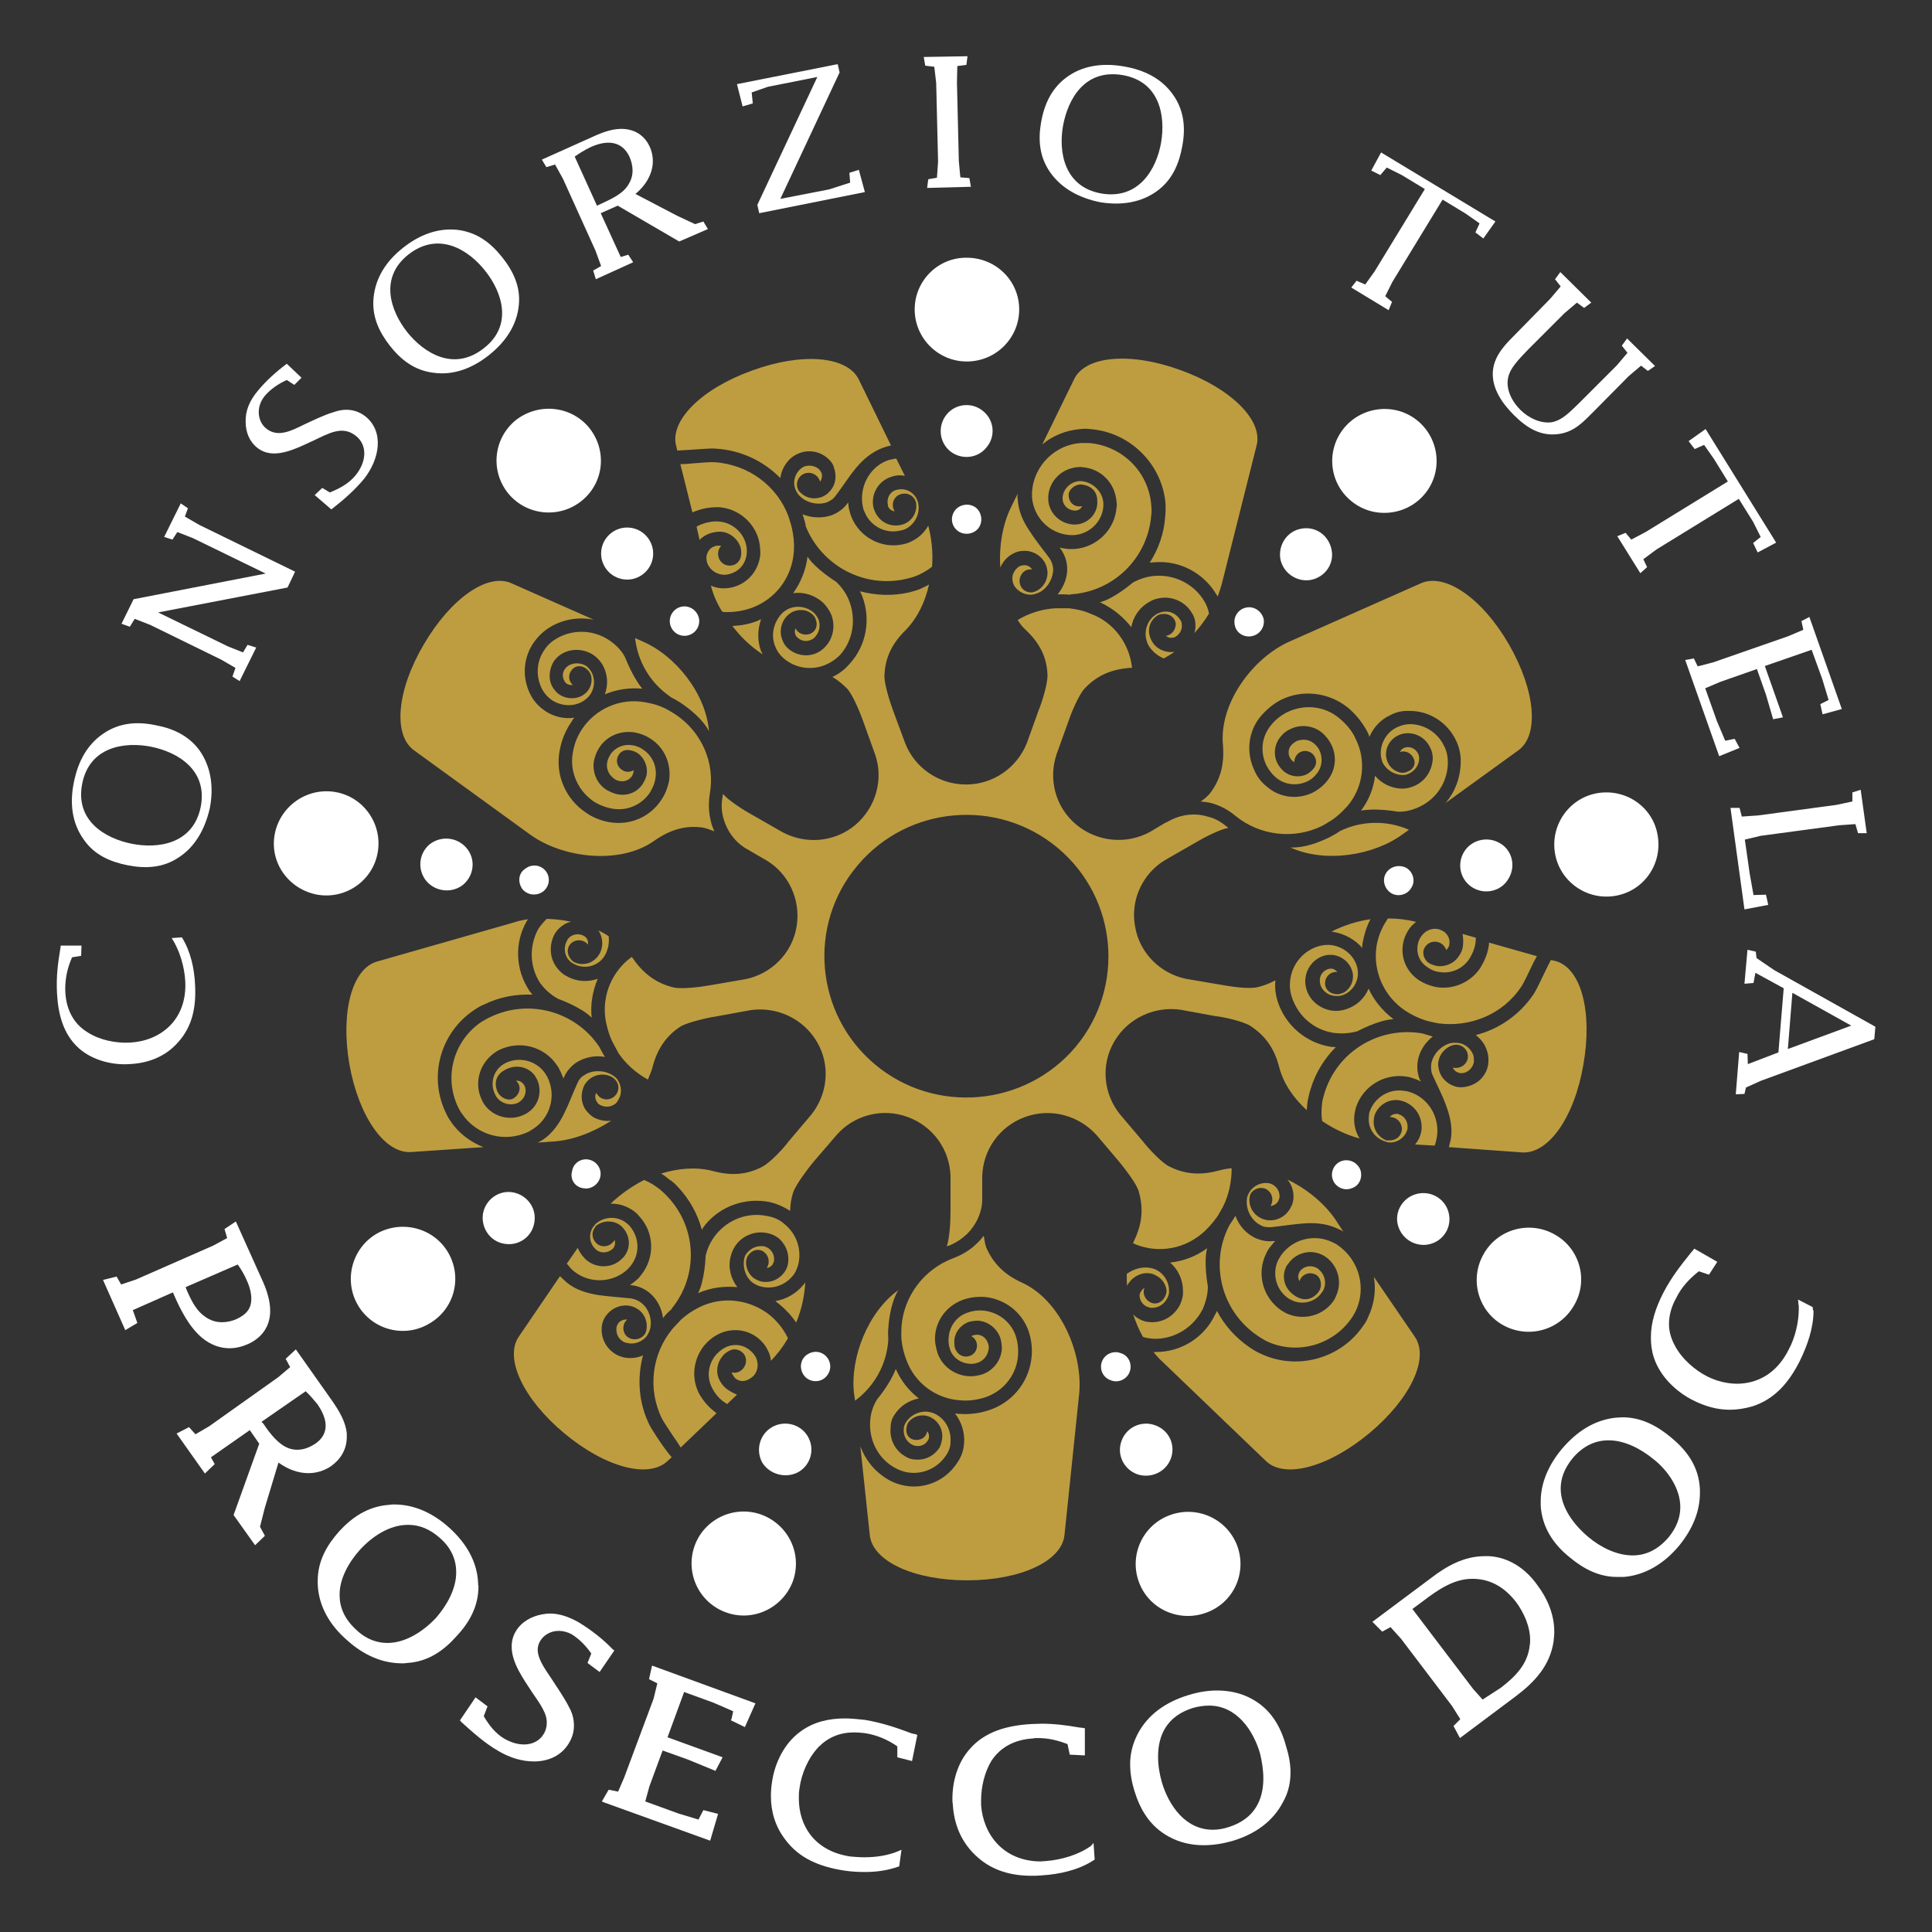 <?xml version="1.0" encoding="utf-8"?>
<!-- Generator: Adobe Illustrator 27.9.0, SVG Export Plug-In . SVG Version: 6.00 Build 0)  -->
<svg version="1.1" id="Livello_1" xmlns="http://www.w3.org/2000/svg" xmlns:xlink="http://www.w3.org/1999/xlink" x="0px" y="0px"
	 viewBox="0 0 512 512" style="enable-background:new 0 0 512 512;" xml:space="preserve">
<rect x="0" y="0" width="512" height="512" fill="#333333" stroke="none"/>
<style type="text/css">
	.st0{fill:#FFFFFF;}
	.st1{fill:#BE9D41;}
</style>
<g>
	<path class="st0" d="M16.1,250.6h5.5l-0.1,2.7l-2.4,0.4c-1.3,2.9-1.9,5.9-1.8,9c0.2,4.7,2.1,8.5,5.8,10.8c3.2,2.1,7.5,3,11.3,2.8
		c8-0.4,15.2-5.9,14.7-16.2c-0.2-3.9-1.5-8.3-3.6-11.5l2.7-0.2c2.3,3.7,3.3,8.2,3.5,12.6c0.3,5.9-0.7,11-4.5,15.2
		c-3.5,4-8.2,5.6-13,5.8c-4.4,0.3-9.7-1-13.3-4.2c-4.1-3.7-5.5-8.9-5.8-14.7c-0.2-4.3,0.2-7.6,0.9-11.8L16.1,250.6z"/>
	<path class="st0" d="M40.1,197.9c-7-1.4-16.3-0.1-18.3,9.7c-2,9.9,6.1,14.6,13.1,16s16.3,0.1,18.3-9.8
		C55.1,204,47,199.3,40.1,197.9 M47.4,227.2c-4.3,2.9-9,3-13.6,2.1c-4.5-0.9-8.8-2.7-11.6-6.8c-3.1-4.3-3.8-9.6-2.6-15.3
		c1.1-5.4,3.5-9.9,7.8-12.8c4.4-3,9.2-3.2,13.9-2.2c4.4,0.8,8.7,2.7,11.6,6.7c3,4.3,3.8,9.6,2.7,15.3
		C54.3,219.8,51.7,224.4,47.4,227.2"/>
	<polygon class="st0" points="39.8,165.6 35.7,164 34.4,166.1 32.2,165.3 35.4,158.8 70.4,152 51.1,142.6 47,141 45.7,143 
		43.5,142.3 47.9,133.4 49.8,134.7 49,136.9 52.8,139.1 78.2,151.5 76.2,155.7 41.9,162.3 60.4,171.3 64.4,172.9 65.6,170.9 
		67.9,171.6 63.5,180.5 61.6,179.3 62.4,177 58.6,174.8 	"/>
	<path class="st0" d="M83.4,131.2l2-1.9l2,1.2c2.5-1,5-2.3,6.8-4.5c2.9-3.5,3.3-8,0.1-10.5c-3.5-2.8-7.1-0.7-11.1,1.2
		c-5,2.3-10.8,5.4-15.1,1.9c-2-1.6-3-4.1-3-6.8c-0.1-3,1.1-5.7,3.2-8.2c2.2-2.7,4.9-5.1,7.7-7.2l3.9,3.7L78,102l-2-1.3
		c-2.2,1-4.3,2.4-5.9,4.3c-2.3,2.9-1.9,6.7,0.5,8.6c3,2.4,6.6,0.6,10-1.1c2.4-1.1,5.4-2.6,7.9-3.3c3.1-1.1,6-0.7,8.4,1.2
		c4.9,4,3.8,11.2-0.5,16.6c-2.5,3-5.5,5.6-8.6,8L83.4,131.2z"/>
	<path class="st0" d="M128.6,71.8c-4.4-5.6-12.3-10.6-20.3-4.4c-7.9,6.2-4.8,15-0.4,20.6c4.4,5.5,12.3,10.6,20.3,4.3
		C136.1,86.2,133,77.3,128.6,71.8 M115,98.8c-5.2-0.6-8.8-3.5-11.7-7.2c-2.8-3.6-4.8-7.7-4.3-12.7c0.5-5.3,3.4-9.8,7.9-13.3
		c4.3-3.4,9.1-5.2,14.2-4.7c5.3,0.6,9,3.5,12,7.3c2.8,3.5,4.9,7.7,4.4,12.6c-0.5,5.3-3.4,9.7-7.9,13.3
		C125.2,97.6,120.2,99.5,115,98.8"/>
	<path class="st0" d="M159.3,54c2.8-1.3,5.9-2.7,7.3-5.2c1.5-2.4,1.2-5,0.2-7.3c-1.9-4-5.7-4.6-10.3-2.5c-1.5,0.7-2.9,1.6-4.2,2.5
		l5.9,13L159.3,54z M164.5,68.1l2-0.6l1.3,2l-9.9,4.5l-0.7-2.3l2.1-1.2l-1.5-4.1l-8.6-19l-2.1-3.8l-2.3,0.7l-1.2-2l13.6-6.1
		c2.6-1.2,5.6-2.3,8.4-2c3.2,0.3,5.4,2.1,6.6,4.7c1.9,4.3,0.4,9-3.8,12.5l11.1,5.8l4.7,2.2l2.2-0.7l1.2,2L180,64l-16.3-9.5l-4.5,2
		L164.5,68.1z"/>
	<polygon class="st0" points="200.7,54.3 216.6,20.4 203.5,23 199.2,24.5 199.5,27.4 196.8,28.2 195.3,22.3 222,17 222.5,19.2 
		206.8,52.7 219.7,50.2 225.3,48.4 225.1,45.8 227.6,45 229.2,50.9 201.2,56.5 	"/>
	<polygon class="st0" points="244.8,15.1 245.2,17.4 247.6,17.7 248.1,22 248.6,42.8 248.3,47.1 246,47.5 245.7,49.8 257.3,49.5 
		256.9,47.2 254.5,47 254.1,42.7 253.6,21.8 253.7,17.5 256.1,17.2 256.4,14.9 	"/>
	<path class="st0" d="M307.7,37.8c1.2-7-0.3-16.2-10.2-17.9c-10.1-1.7-14.5,6.4-15.8,13.5c-1.2,6.9,0.3,16.2,10.3,17.9
		C301.9,52.9,306.5,44.7,307.7,37.8 M278.4,45.8c-3-4.2-3.3-8.8-2.5-13.4c0.8-4.5,2.6-8.8,6.6-11.8c4.2-3.2,9.6-4,15.3-3
		c5.4,0.9,10,3.2,13,7.4c3.1,4.3,3.4,9.1,2.5,13.8c-0.8,4.4-2.5,8.7-6.5,11.7c-4.3,3.2-9.6,4-15.2,3.1
		C286.1,52.5,281.4,50,278.4,45.8"/>
	<polygon class="st0" points="377.6,50.1 371.5,46.4 367.5,44.4 365.8,46.4 363.4,45.2 366,40.4 396.3,58.7 393.1,63.2 391,61.6 
		392.1,59.2 388.4,56.6 382.3,52.9 369,74.7 367.1,78.5 368.9,80 368,82.2 358.1,76.2 359.5,74.4 361.8,75.4 364.3,71.9 	"/>
	<path class="st0" d="M410.8,79.2l2.8-3.3l-1.5-1.9l1.4-1.9l8.2,8.1l-1.9,1.4l-1.9-1.4l-3.3,2.8l-9.5,9.5c-1.6,1.7-4.3,4.3-5.1,6.5
		c-1.3,3.2,0.2,6.9,2.9,9.6c2.2,2.2,5.4,3.7,8.3,3.3c2.9-0.5,5.2-3.1,7.2-5l10.1-10.1l2.8-3.3l-1.5-1.9l1.4-1.9l7.4,7.3l-1.9,1.3
		l-1.8-1.4l-3.3,2.8l-9.2,9.3c-2.7,2.7-5.1,5.4-9.2,6c-4.7,0.7-8.4-1.4-12-5c-3.1-3.1-5.7-6.9-5.6-11.1c0.1-4,2.7-7,5.2-9.5
		L410.8,79.2z"/>
	<polygon class="st0" points="457.9,127.6 454.2,121.6 451.6,117.9 449.1,119 447.5,116.9 452,113.7 470.7,143.8 465.8,146.4 
		464.6,143.9 466.6,142.3 464.6,138.3 460.8,132.2 439,145.6 435.5,148.2 436.5,150.3 434.7,151.9 428.6,142.1 430.8,141.2 
		432.3,143 436.1,141 	"/>
	<polygon class="st0" points="446.6,174.9 448.9,174.5 449.9,176.6 454.1,175.5 473.9,168.6 477.9,166.9 477.4,164.6 479.5,163.5 
		488.1,187.9 483,189.3 482.4,186.6 484.6,185.5 482.9,179.9 480.1,172.2 467.7,176.5 472.5,190.1 469.9,190.6 468,184.1 
		465.6,177.3 455.9,180.7 451.9,182.4 455,191.1 457.2,196.3 459.7,195.8 461,198.2 455.6,200.4 	"/>
	<polygon class="st0" points="486.7,213.3 490.9,212.4 490.9,210 493.1,209.3 494.7,220.8 492.4,220.8 491.7,218.4 487.4,218.7 
		466.6,221.5 462.4,222.5 463.7,231.6 464.7,237.2 468,237.1 468.6,239.8 462.3,241 458.6,214.1 461,214.1 461.6,216.4 465.9,216.1 
			"/>
	<path class="st0" d="M473.8,278l16.8-6.2l-15.6-8.7L473.8,278z M465.2,257.8l-0.5,2.7l-2.4,0.2l0.8-9l2.2,0.5l0.2,1.7l4.7,3.2
		l26.8,15l-0.3,3.3l-30,11l-4,1.8l-0.4,1.7L460,290l0.9-11.2l2.2,0.5l0.1,2.7l8.1-3.1l1.4-17L465.2,257.8z"/>
	<path class="st0" d="M49.2,341.1l13.8-6c0.9,1.3,1.7,2.6,2.3,4c0.9,1.9,1.3,3.6,1.3,5.1c0,2.4-1.1,4.1-4,5.4
		c-1.1,0.5-2.5,0.8-3.7,0.8c-1.4,0-2.7-0.3-4-1.1c-2.8-1.7-4.1-4.4-5.5-7.6L49.2,341.1z M53.5,354.5c2.3,1.9,4.8,2.8,7.3,2.8
		c1.7,0,3.3-0.4,4.9-1.1c4-1.8,5.9-5,5.9-8.8c0-2.4-0.7-5-1.9-7.7l-7.2-16l-3,2l0.7,2.4l-3.7,2l-20.5,9l-3.9,1.3l-1.2-2.1l-3.6,0.9
		l5.9,13.3l3.2-1.9l-1.2-3.4l10.6-4.7l0.2,0.4C47.8,347.1,50.1,351.6,53.5,354.5"/>
	<path class="st0" d="M69.3,376.8l11.7-8.1c1.1,1,2.1,2.2,3.1,3.4c1.4,2,2.2,4,2.2,5.7c0,1.8-0.8,3.4-2.6,4.7
		c-1.5,1-3.1,1.7-4.9,1.7c-0.7,0-1.5-0.1-2.3-0.4c-2.7-1-4.9-3.8-6.7-6.5L69.3,376.8z M91.9,380.8c0-0.3,0-0.6,0-0.9
		c-0.3-3.2-2.1-6.1-3.9-8.7l-9.6-13.6l-2.7,2.5l1.2,2.2l-3.2,2.7l-18.3,13l-3.6,2.1l-1.7-1.9l-3.3,1.7l7.5,10.6l2.6-2.5l-1-1.8
		l10.3-7.2l2.5,3.6l-6.8,18.9l5.7,8l2.6-2.5l-1.3-2.4l1.3-5.1l3.6-11.9c2.5,1.8,5.2,2.8,7.9,2.8c2.1,0,4.2-0.6,6.1-1.9
		C90.4,386.6,91.9,384,91.9,380.8"/>
	<path class="st0" d="M102.7,435.4c-2.7,0-5.6-0.9-8.3-3.5c-3.2-2.9-4.4-6.1-4.4-9.1c-0.1-4.4,2.5-8.9,5.4-12.1
		c3.2-3.5,7.8-6.6,12.7-6.6h0.1c2.8,0,5.6,1,8.4,3.5c3.2,2.8,4.3,6,4.3,9.1c0,4.4-2.5,8.8-5.4,12.1
		C112.2,432.3,107.5,435.4,102.7,435.4 M126.7,419.4c-0.3-5.7-3.2-10.5-7.6-14.5c-4.3-3.9-9.3-6.2-14.6-6.2c-0.5,0-0.9,0-1.4,0.1
		c-5.6,0.4-9.8,3.3-13.2,7c-3.2,3.6-5.7,7.8-5.7,13.1c0,0.3,0,0.6,0,0.9c0.2,5.7,3.1,10.8,7.7,14.8c4.3,3.9,9.2,6.2,14.7,6.2
		c0.5,0,0.8,0,1.3-0.1c5.6-0.3,9.8-3.4,13-7c3.4-3.6,5.9-7.9,5.9-13.3C126.7,420.1,126.7,419.7,126.7,419.4"/>
	<path class="st0" d="M162.3,437c-2.6-2.7-5.7-5.1-9-7.1c-2.5-1.4-5-2.3-7.6-2.3c-0.6,0-1.3,0.1-1.9,0.2c-3,0.5-5.7,2.1-7.1,4.5
		c-0.8,1.3-1.1,2.7-1.1,4.1c0,4.3,3.1,8.5,5.5,12.2c2,2.9,3.9,5.5,3.8,8c0,0.9-0.2,1.9-0.8,2.9c-1.1,1.9-3.1,2.8-5.2,2.8
		c-1.7,0-3.4-0.5-5.2-1.5c-2.4-1.4-4.1-3.6-5.5-6l1-2.6l-3.2-2.4l-0.3,0.5l-3.8,5.6l0.3,0.4c3.1,2.8,6.3,5.7,10,7.8
		c2.9,1.7,6.1,2.7,9.3,2.7c3.8,0,7.3-1.5,9.3-4.9c0.9-1.5,1.3-3,1.3-4.6c0-1.7-0.4-3.3-1.3-4.9c-1.3-2.6-3.3-5.4-4.9-7.9
		c-1.7-2.5-3.4-5-3.4-7.3c0-0.8,0.2-1.6,0.7-2.4c1-1.6,2.8-2.6,4.9-2.6c1.1,0,2.3,0.3,3.4,0.9c2.1,1.3,3.8,3.1,5.2,5.1l-1,2.5
		l3.2,2.4l3.9-5.7L162.3,437z"/>
	<polygon class="st0" points="172,445 174.2,446.1 173.2,450.2 165.4,471.1 163.8,474.8 161.8,474.4 161.3,474.3 159.5,477.4 
		160.2,477.7 188.2,487.8 190.3,480.7 186.4,479.7 185.1,482.2 179.8,480.6 171,477.4 172.1,473.4 175.6,463.9 182.3,466.3 
		189.6,469.3 191.5,465.7 176.9,460.4 181.3,448.4 189,451.2 194.3,453.5 193.9,455.4 193.7,455.9 197.4,457.7 200.2,451.4 
		172.8,441.4 	"/>
	<path class="st0" d="M241.7,459.4c-4.3-1.6-7.8-2.8-12.4-3.6c-1.8-0.2-3.7-0.4-5.4-0.4c-4.2,0-8.3,0.9-11.8,3.5
		c-4.4,3.2-6.8,8.5-7.5,13.3c-0.2,1.2-0.3,2.5-0.3,3.8c0,4,1.1,8,3.8,11.5c3.7,5,9.1,7.2,15.5,8.2c1.9,0.3,3.8,0.4,5.7,0.4
		c2.9,0,5.9-0.4,8.7-1.4l0.3-0.1l0.6-4.4l-0.9,0.4c-2.6,1.1-5.8,1.6-8.9,1.6c-1.3,0-2.5-0.1-3.7-0.2c-9.5-1.4-13.7-8.1-13.7-15.4
		c0-0.9,0-1.8,0.2-2.8c0.5-3.8,2.3-8,5.1-10.9c2.5-2.5,5.6-3.8,9.4-3.8c0.9,0,1.8,0.1,2.8,0.2c3.2,0.5,6,1.7,8.6,3.5v2.4v0.5l3.9,1
		l1.4-6.9l-0.4-0.2L241.7,459.4z"/>
	<path class="st0" d="M289.1,489.2c-3.2,2.3-7.8,3.7-12,4c-0.5,0-0.9,0.1-1.4,0.1c-9.8-0.1-15.1-7.1-15.7-14.9c0-0.5,0-0.9,0-1.3
		c0-3.5,0.9-7.4,2.7-10.4c2.4-3.7,6.2-5.7,11.1-6c0.4-0.1,0.8-0.1,1.2-0.1c2.8,0,5.3,0.6,7.9,1.6l0.6,2.8l4,0.2V458l-0.6-0.1
		l-0.9-0.1c-3.5-0.6-6.5-1-10-1c-0.9,0-1.9,0.1-2.9,0.1c-6.3,0.4-12.1,2-16.1,6.6c-3.3,3.7-4.6,8.7-4.6,13.2c0,0.5,0,1,0.1,1.4
		c0.3,5.3,2.2,10.3,6.7,14.2c4,3.5,8.9,4.8,14.2,4.8c0.9,0,1.7,0,2.6-0.1c4.8-0.3,9.8-1.4,13.8-4l0.3-0.2l-0.3-4.4L289.1,489.2z"/>
	<path class="st0" d="M334.8,471.3c0,5.5-2.2,10.7-9.2,12.9c-1.5,0.5-2.9,0.7-4.2,0.7c-7.3,0-11.7-6.5-13.5-12.6
		c-0.6-2.1-1-4.4-1-6.8c0-5.5,2.2-10.7,9.3-12.9c1.5-0.4,2.9-0.6,4.2-0.6c7.3,0,11.7,6.5,13.5,12.6
		C334.4,466.6,334.8,469,334.8,471.3 M331.5,450.1c-2.8-1.5-5.9-2.1-9-2.1c-2.4,0-4.9,0.4-7.5,1.2c-6,1.8-10.9,5.2-13.6,10.5
		c-1.3,2.6-1.9,5.2-1.9,7.8c0,2.4,0.4,4.7,1.1,7c1.5,4.9,4,9.4,9.1,12.2c2.9,1.6,6,2.3,9.3,2.3c2.5,0,5-0.4,7.5-1.1
		c6.1-1.8,10.9-5.2,13.6-10.5c1.4-2.5,1.9-5.2,1.9-7.7c0-2.4-0.5-4.8-1.2-7C339.4,457.5,336.7,452.8,331.5,450.1"/>
	<path class="st0" d="M392.9,450.4l-2.5-2.8l-16.1-21.2l2.7-2c4.2-3.2,8.3-6,13.2-6l0,0h0.3c5,0.1,8.6,2.7,11.3,6.2
		c2,2.7,3.7,6.4,3.7,10c0,0.4,0,0.9-0.1,1.4c-0.5,4.8-3.5,8.1-7.7,11.3L392.9,450.4z M394.6,412.4c-0.4,0-0.7,0-1.1,0
		c-5.4,0-10,2.5-14.4,5.9l-15.4,11.5l2.6,2.6l2.2-1.2l2.8,3.1l13.5,17.8l2.2,3.5l-1.8,1.8l0.2,0.4l1.5,2.8l14.7-11
		c5.2-3.9,9.1-8.2,10.1-14.5c0.1-0.9,0.2-1.8,0.2-2.7c0-4.6-1.9-8.9-4.4-12.2C404.6,416,400.1,412.7,394.6,412.4"/>
	<path class="st0" d="M445.3,399.4c0,2.6-0.9,5.3-3.1,8c-3,3.5-6.3,4.8-9.5,4.8c-4.3,0-8.6-2.2-11.8-4.9c-3.8-3.2-7.3-7.8-7.3-12.8
		c0-2.6,0.9-5.3,3.2-8.1c2.9-3.4,6.2-4.7,9.5-4.7c4.3,0,8.6,2.3,11.9,5C441.9,389.6,445.3,394.4,445.3,399.4 M442.8,380.9
		c-3.6-3-7.8-5.3-12.8-5.3c-0.6,0-1.2,0.1-1.8,0.1c-5.7,0.6-10.4,3.7-14.3,8.3c-3.5,4.2-5.6,9-5.6,13.9c0,0.7,0,1.5,0.1,2.2
		c0.7,5.5,3.8,9.6,7.7,12.7c3.5,2.9,7.7,5.2,12.7,5.1c0.5,0,1.1,0,1.6,0c5.7-0.5,10.7-3.6,14.6-8.3c3.5-4.3,5.5-9,5.5-14
		c0-0.7,0-1.4-0.1-2.1C449.8,388,446.6,384,442.8,380.9"/>
	<path class="st0" d="M480.4,346.8v-0.4l-3.9-2l0.1,1.1c0.1,0.4,0.1,0.9,0.1,1.4c0,3.5-1,7.7-2.7,10.8c-3.2,6.4-8.4,9-13.7,9
		c-2.6,0-5.4-0.7-7.8-1.9c-3.4-1.7-6.9-4.8-8.7-8.3c-1-1.9-1.5-3.7-1.5-5.6c0-2.2,0.6-4.6,1.9-6.9c1.4-2.9,3.5-5.1,6-7.1l2.7,0.9
		l2.2-3.4l-6.1-3.5l-0.3,0.4l-0.6,0.7c-2.8,3.5-5.1,6.4-7.3,10.6c-2,3.9-3.3,7.8-3.3,11.8c0,1.8,0.2,3.6,0.8,5.4
		c1.7,5.1,6,9.1,10.4,11.3c3,1.5,6.2,2.5,9.7,2.5c1.9,0,3.9-0.3,6-0.9c5.9-1.9,9.7-6.3,12.6-12.1c2-4.1,3.6-8.7,3.6-13.2
		C480.5,347.2,480.4,347,480.4,346.8"/>
	<path class="st0" d="M242.4,82c0,7.6,6.2,13.8,13.8,13.8c7.7,0,13.9-6.2,13.9-13.8c0-7.6-6.2-13.7-13.9-13.7
		C248.6,68.2,242.4,74.4,242.4,82"/>
	<path class="st0" d="M134.8,130.9c4.9,5.8,13.6,6.6,19.5,1.7c5.9-4.9,6.6-13.5,1.7-19.4c-4.9-5.8-13.6-6.5-19.5-1.7
		C130.7,116.4,129.9,125,134.8,130.9"/>
	<path class="st0" d="M84.1,237.1c7.5,1.3,14.7-3.7,16-11.2s-3.7-14.7-11.2-16s-14.7,3.7-16.1,11.2S76.5,235.7,84.1,237.1"/>
	<path class="st0" d="M113.7,350.8c6.7-3.8,8.9-12.2,5.1-18.8c-3.8-6.6-12.3-8.8-18.9-5.1c-6.6,3.8-8.9,12.3-5.1,18.9
		S107.1,354.7,113.7,350.8"/>
	<path class="st0" d="M210.1,419.1c2.6-7.2-1.1-15-8.3-17.7c-7.2-2.6-15.1,1.1-17.7,8.2c-2.6,7.2,1.1,15.1,8.3,17.7
		C199.5,429.9,207.4,426.2,210.1,419.1"/>
	<path class="st0" d="M327.9,409.7c-2.7-7.2-10.6-10.8-17.8-8.2c-7.2,2.6-10.9,10.5-8.3,17.7s10.6,10.8,17.8,8.2
		C326.9,424.8,330.5,416.9,327.9,409.7"/>
	<path class="st0" d="M412.1,327.2c-6.6-3.8-15.1-1.6-18.9,5.1c-3.8,6.6-1.6,15,5,18.8c6.7,3.8,15.1,1.5,18.9-5.1
		C421,339.5,418.8,331,412.1,327.2"/>
	<path class="st0" d="M423.3,210.2c-7.5,1.3-12.5,8.5-11.2,16s8.5,12.5,16,11.2c7.6-1.3,12.5-8.5,11.2-16
		C438.1,213.9,430.9,208.9,423.3,210.2"/>
	<path class="st0" d="M356.3,113.3c-4.9,5.8-4.2,14.5,1.7,19.4c5.8,4.9,14.6,4.1,19.5-1.7s4.1-14.5-1.7-19.4
		C370,106.7,361.2,107.5,356.3,113.3"/>
	<path class="st0" d="M250.9,109.8c-2.4,2.9-2.1,7.2,0.8,9.7c2.9,2.4,7.3,2.1,9.7-0.9c2.5-2.9,2.1-7.2-0.8-9.6
		C257.7,106.5,253.3,106.9,250.9,109.8"/>
	<path class="st0" d="M253.2,135.1c-1.4,1.7-1.2,4.1,0.5,5.5c1.6,1.3,4.1,1.1,5.5-0.5c1.3-1.6,1.1-4.1-0.5-5.5
		C257.1,133.3,254.6,133.5,253.2,135.1"/>
	<path class="st0" d="M159.3,146.7c0,3.8,3.1,6.9,6.9,6.9c3.8,0,6.9-3.1,6.9-6.9c0-3.8-3.1-6.9-6.9-6.9
		C162.4,139.8,159.3,142.9,159.3,146.7"/>
	<path class="st0" d="M177.5,164.6c0,2.1,1.7,3.9,3.9,3.9c2.1,0,3.9-1.7,3.9-3.9c0-2.1-1.8-3.9-3.9-3.9
		C179.2,160.7,177.5,162.5,177.5,164.6"/>
	<path class="st0" d="M113,233.5c2.5,2.9,6.9,3.3,9.8,0.9c2.9-2.5,3.3-6.8,0.8-9.7s-6.8-3.3-9.8-0.9
		C110.9,226.3,110.6,230.6,113,233.5"/>
	<path class="st0" d="M138.5,235.7c1.4,1.6,3.8,1.8,5.5,0.5c1.7-1.4,1.9-3.8,0.6-5.4c-1.4-1.7-3.8-1.9-5.5-0.5
		C137.3,231.5,137.2,234,138.5,235.7"/>
	<path class="st0" d="M133.6,329.6c3.8,0.7,7.4-1.8,8-5.6c0.7-3.8-1.9-7.3-5.6-8c-3.7-0.7-7.3,1.8-8,5.6
		C127.4,325.4,129.9,329,133.6,329.6"/>
	<path class="st0" d="M154.6,314.9c2.1,0.4,4.1-1.1,4.5-3.1c0.4-2.1-1-4.1-3.1-4.5s-4.1,1-4.4,3.1
		C151,312.6,152.4,314.6,154.6,314.9"/>
	<path class="st0" d="M211.6,390.1c3.3-1.9,4.4-6.1,2.5-9.4s-6.2-4.4-9.5-2.5s-4.4,6.1-2.6,9.4C204,390.8,208.3,391.9,211.6,390.1"
		/>
	<path class="st0" d="M218.1,365.5c1.8-1.1,2.5-3.4,1.4-5.3s-3.4-2.5-5.3-1.4c-1.9,1-2.5,3.4-1.4,5.3
		C213.8,365.9,216.2,366.6,218.1,365.5"/>
	<path class="st0" d="M310.3,386.5c1.3-3.6-0.5-7.5-4.2-8.8c-3.6-1.3-7.6,0.5-8.9,4.2c-1.3,3.6,0.6,7.5,4.2,8.8
		C305,391.9,309,390.1,310.3,386.5"/>
	<path class="st0" d="M299.4,363.5c0.7-2-0.3-4.3-2.4-4.9c-2-0.8-4.3,0.3-5,2.3s0.3,4.2,2.4,4.9
		C296.4,366.6,298.7,365.5,299.4,363.5"/>
	<path class="st0" d="M383.7,320.7c-1.3-3.6-5.3-5.4-8.9-4.1s-5.5,5.3-4.1,8.8c1.3,3.5,5.3,5.4,8.9,4.1S385,324.3,383.7,320.7"/>
	<path class="st0" d="M360.5,310c-0.8-2-3-3-5-2.3s-3,3-2.3,4.9c0.7,2,3,3.1,5,2.3C360.2,314.3,361.2,312.1,360.5,310"/>
	<path class="st0" d="M397.4,223.4c-3.3-1.9-7.6-0.8-9.5,2.5s-0.8,7.5,2.5,9.4s7.6,0.8,9.4-2.5C401.8,229.5,400.7,225.2,397.4,223.4
		"/>
	<path class="st0" d="M372.7,230c-1.9-1-4.3-0.4-5.4,1.4c-1.1,1.8-0.4,4.2,1.4,5.3s4.3,0.4,5.3-1.4
		C375.2,233.5,374.5,231.1,372.7,230"/>
	<path class="st0" d="M344.9,140.1c-3.7,0.6-6.2,4.2-5.6,8c0.7,3.7,4.3,6.2,8,5.6c3.8-0.7,6.3-4.2,5.6-7.9
		C352.2,141.9,348.7,139.4,344.9,140.1"/>
	<path class="st0" d="M330.3,161c-2.1,0.4-3.5,2.4-3.1,4.5c0.3,2.1,2.3,3.5,4.5,3.1c2.1-0.4,3.5-2.3,3.2-4.5
		C334.4,162,332.4,160.6,330.3,161"/>
</g>
<path class="st1" d="M207.9,324.4c-1.2-1.1-2.7-1.8-4.4-2.1c-5.3-1.2-10.5,0.9-13.7,4.8c-1.3,1.6-2.3,3.5-2.8,5.7c0,0-0.2,6.5-2,9.9
	c3.4-1.5,6.9-1.9,10.4-1.6c-1.7-2.2-2.5-5.1-1.8-8c0.3-1.3,0.9-2.5,1.6-3.4c1.9-2.4,5.1-3.6,8.2-2.9c1.1,0.2,2.1,0.7,2.9,1.3
	c2,1.7,3,4.3,2.5,7c-0.2,0.9-0.6,1.7-1.2,2.4c-1.4,1.7-3.6,2.6-5.9,2.1c-0.8-0.2-1.5-0.6-2.1-1c-1.1-0.9-1.8-2.3-1.9-3.8
	c0-1,0.2-1.7,0.8-2.4c1.1-1.3,2.8-1.6,4.1-0.5c1.2,1,1.5,2.8,0.6,4.1c0.6,0,1.1-0.4,1.5-0.8c0.1-0.3,0.3-0.6,0.4-0.9
	c0.2-1.2-0.2-2.5-1.2-3.3c-0.3-0.3-0.8-0.5-1.3-0.7c-1.7-0.3-3.4,0.3-4.5,1.6c-0.5,0.5-0.8,1.1-0.9,1.8c-0.4,2.3,0.4,4.7,2.1,6.1
	c0.8,0.6,1.6,1,2.6,1.2c3.1,0.7,6.2-0.5,8.1-2.8c0.8-0.9,1.3-2.1,1.6-3.3C212.5,330.8,210.9,326.8,207.9,324.4 M178.1,352.3
	c-5.3,6.5-6.6,15.8-2.6,23.8c0.5,0.9,1.7,2.7,3.1,4.8c0.6,0.8,1.2,1.8,1.8,2.7l9.5-9.1c-0.3-0.2-0.6-0.4-0.9-0.7
	c-1.5-1.2-2.8-2.8-3.8-4.6c-2.1-4.2-1.4-9.1,1.4-12.6c1-1.2,2.3-2.3,3.9-3.1c3.5-1.7,7.6-1.2,10.5,1.2c1,0.8,1.9,1.9,2.5,3.2
	c0.5,0.9,0.7,1.8,0.8,2.7c1.7-1.7,3.2-3.7,4.5-5.9c-0.1-0.2-0.1-0.4-0.2-0.5c-1.2-2.3-2.7-4.1-4.6-5.7c-5.2-4.1-12.5-5.2-18.8-2
	c-1.8,0.9-3.4,2-4.8,3.3C179.9,350.4,178.2,352.1,178.1,352.3 M162.1,284.8c-2.3-1.3-5.3-1.2-7.2,0.1c-0.9,0.5-1.5,1.2-1.9,2.2
	c-1.2,2.6-2.2,5.4-3.5,8s-3,5.2-5.7,7c-0.5,0.3-0.9,0.5-1.3,0.7l4.2-0.3c5-0.3,10.5-2.4,15.3-5.5c-1.6,0.2-3.2-0.1-4.7-0.9
	c-0.8-0.5-1.5-1.2-2.1-2c-1.3-1.9-1.4-4.4-0.3-6.6c0.5-0.8,1.1-1.4,1.7-1.8c1.6-1.1,3.9-1.3,5.7-0.2c0.4,0.3,0.8,0.6,1.1,1.1
	c0.9,1.4,0.5,3.3-0.9,4.2c-1.5,1-3.4,0.6-4.3-0.9c-0.1-0.1-0.2-0.2-0.2-0.3c-0.4,0.8-0.3,1.7,0.2,2.4c0.2,0.4,0.4,0.6,0.8,0.8
	c1.3,0.7,2.7,0.6,3.8-0.1c0.5-0.3,0.8-0.7,1.1-1.3c1-1.6,0.8-3.7-0.2-5.2C163.4,285.7,162.8,285.2,162.1,284.8 M152.1,336.9
	c4.1,3.3,10.2,3.2,14.2-0.5c0.3-0.3,0.5-0.6,0.8-0.9c2.6-3.2,2.4-7.7-0.4-10.8c-0.2-0.2-0.5-0.4-0.7-0.6c-2.4-1.9-5.9-1.8-8.2,0.3
	c-0.1,0.1-0.2,0.3-0.4,0.5c-1.4,1.7-1.4,4.3,0.3,6c0.1,0.1,0.2,0.2,0.3,0.3c1.2,1,3.1,0.9,4.3-0.2c0.1-0.1,0.2-0.1,0.2-0.2
	c0.5-0.6,0.6-1.5,0.4-2.2c-0.1,0.2-0.2,0.3-0.4,0.5c-1,1.3-3,1.6-4.3,0.5s-1.6-3-0.5-4.3c0.1-0.1,0.1-0.1,0.1-0.1l-0.1-0.1
	c1.9-1.8,4.9-1.8,6.8-0.3c0.2,0.2,0.4,0.3,0.5,0.5c2.1,2.2,2.2,5.6,0.3,7.8c-0.2,0.2-0.4,0.4-0.6,0.6c-2.5,2.4-6.5,2.5-9.2,0.3
	c-0.2-0.2-0.5-0.4-0.7-0.7c-0.8-0.8-1.3-1.7-1.7-2.6l-2.9,4.2c0.2,0.2,0.5,0.5,0.7,0.8C151.3,336.2,151.7,336.6,152.1,336.9
	 M158.8,277.4c-6.2-9.3-18.6-12.9-29-7.8c-0.7,0.3-1.5,0.8-2.2,1.2c-7.3,4.9-10.1,14.5-6.2,22.6c0.3,0.6,0.6,1.2,1,1.7
	c3.8,5.7,11.3,7.9,17.7,4.8c0.5-0.3,0.9-0.5,1.3-0.8c4.4-2.9,6.1-8.7,3.7-13.6c-0.2-0.3-0.4-0.7-0.6-1c-2.3-3.4-6.8-4.6-10.5-2.8
	c-0.2,0.1-0.5,0.3-0.7,0.4c-2.6,1.7-3.5,5.1-2.1,7.9c0.1,0.2,0.2,0.4,0.3,0.6c1.3,1.9,3.8,2.6,5.9,1.6c0.1-0.1,0.3-0.2,0.4-0.3
	c1.3-0.9,1.9-2.7,1.2-4.2c-0.1-0.1-0.1-0.2-0.2-0.3c-0.5-0.7-1.3-1.1-2-1c0.1,0.1,0.2,0.3,0.4,0.5c1,1.4,0.4,3.2-1,4.1
	c-1.4,1-3.5-0.1-4.2-1.4c-0.1,0-2.1-3.9,1.7-6c0.2-0.1,0.3-0.2,0.6-0.3c2.7-1.3,6-0.5,7.6,2c0.1,0.3,0.3,0.5,0.4,0.7
	c1.5,3.2,0.5,7-2.5,8.9c-0.3,0.2-0.5,0.3-0.9,0.5c-3.7,1.8-8.3,0.6-10.6-2.8c-0.2-0.3-0.4-0.6-0.6-1.1c-2.2-4.5-0.6-9.8,3.5-12.6
	c0.3-0.2,0.7-0.5,1.2-0.7c5.5-2.6,11.9-0.8,15.2,4.1c0.3,0.4,0.6,0.9,0.8,1.4c0.4,0.7,0.6,1.4,0.9,2.1c0.1-0.1,0.1-0.3,0.2-0.4
	c0.7-1.6,1.9-2.9,3.2-3.8c2.2-1.4,5-2,7.6-1.5C159.8,279.2,159.3,278.4,158.8,277.4C159,277.6,158.9,277.5,158.8,277.4 M212.9,340.5
	c-1.9,2.3-4.5,3.8-7.4,4.3c0.3,0.3,0.6,0.5,1,0.8c1.7,1.4,3.2,3,4.5,4.9c1.4-3.4,2.2-7,2.4-10.6C213.2,340.1,213,340.4,212.9,340.5
	 M192.6,368.1c-0.8-0.6-1.4-1.4-1.9-2.3c-1.1-2.1-0.7-4.6,0.7-6.3c0.5-0.7,1.2-1.2,2-1.6l0,0c1-0.5,2.2-0.4,3.2,0.4
	c1.3,1,1.5,2.9,0.4,4.3c-0.8,1-2,1.4-3.1,1.1c0,0.1,0.1,0.3,0.2,0.5c0.2,0.4,0.5,0.8,0.8,1.1c1,0.8,2.2,0.9,3.4,0.3
	c0.6-0.3,1.1-0.7,1.5-1.1c1.1-1.3,1.3-3.2,0.5-4.8c-0.4-0.8-1-1.4-1.6-1.9c-1.8-1.5-4.3-1.8-6.5-0.7c-1,0.5-1.9,1.3-2.6,2.1
	c-1.9,2.4-2.4,5.7-0.9,8.6c0.7,1.4,1.6,2.5,2.7,3.4c0.4,0.3,0.9,0.6,1.3,0.9l2.6-2.5C194.4,369.2,193.4,368.7,192.6,368.1
	 M109.8,198.9l30.6,22.2c8.6,6.3,23.9,8.2,33,1.7c4.3-3,8.3-4.1,12.7-3.5c0.8,0.1,1.9,0.5,3.2,1c-0.4-0.9-0.7-1.7-0.9-2.6
	c-0.6-2.3-0.7-4.7-0.3-7.3c1.5-8.4-2.3-16.5-9-21c-0.1-0.1-1.9-1.2-2.9-1.7c-1.7-0.8-3.4-1.3-5.3-1.6c-6.6-1.2-13,1.8-16.5,6.9
	c-1.3,1.9-2.2,4-2.6,6.5c-0.9,5.1,1.4,10,5.4,12.8c1.5,1,3.3,1.7,5.1,2c3.9,0.7,7.7-1,9.9-4.2c0.7-1.2,1.3-2.4,1.5-3.9
	c0.5-3-0.8-5.9-3.2-7.5c-0.8-0.6-1.9-1.1-3-1.2c-2.2-0.4-4.5,0.6-5.7,2.4c-0.4,0.7-0.8,1.4-0.9,2.2c-0.3,1.7,0.5,3.3,1.8,4.2
	c0.4,0.4,1,0.6,1.6,0.7c1.3,0.2,2.4-0.3,3.1-1.2c0.2-0.3,0.4-0.8,0.5-1.2v-0.5c-0.9,0.6-2.2,0.6-3.1-0.1c-1.4-0.9-1.7-2.7-0.8-4
	c0.6-1,1.8-1.4,2.8-1.2c0.8,0.1,1.6,0.4,2.2,0.8c1.7,1.2,2.7,3.4,2.4,5.6c-0.2,0.9-0.6,1.8-1.1,2.6c-1.4,2.1-3.9,3.2-6.6,2.7
	c-1.1-0.2-2.1-0.7-3-1.2c-2.5-1.6-3.8-4.6-3.3-7.7c0.3-1.3,0.8-2.6,1.5-3.6c1.9-2.9,5.5-4.5,9.3-3.9c1.6,0.3,3.1,0.9,4.4,1.8
	c3.5,2.3,5.4,6.6,4.7,11.1c-0.4,1.9-1.1,3.7-2.2,5.2c-2.9,4.3-8.1,6.6-13.5,5.7c-2.4-0.4-4.6-1.3-6.4-2.6c-5.2-3.5-8.1-9.8-6.9-16.3
	c0.5-2.9,1.6-5.5,3.2-7.8c0.2-0.4,0.4-0.7,0.7-1c-2.8,0.4-5.6-0.3-7.9-1.9c-1.4-1-2.6-2.2-3.5-3.8c-2.6-4.7-2.2-10.2,0.7-14.3
	c1.2-1.7,2.7-3.1,4.6-4.2c3.5-2,7.5-2.5,11.2-1.8l-21.7-9.6c-6.3-2.9-16.1,3.9-23.3,16.2C105.1,183,104.1,194.9,109.8,198.9
	 M179.5,119.4c2.4-0.1,4.6-0.3,6.4-0.4c1.5-0.1,2.8-0.2,3.8-0.1c6.7,0.4,12.7,3.3,17.1,7.8c0.2-1.7,1-3.4,2.2-4.7
	c0.8-0.9,1.8-1.5,2.8-1.9c2.5-1,5.5-0.5,7.6,1.4c0.8,0.7,1.4,1.5,1.6,2.4c0.8,2.2,0.5,4.7-1.2,6.4c-0.6,0.7-1.3,1.1-2,1.4
	c-1.9,0.7-4,0.4-5.5-1c-0.4-0.3-0.7-0.7-0.9-1.2c-0.6-1.6,0.2-3.4,1.8-4s3.4,0.2,4,1.8c0.1,0.1,0.1,0.3,0.1,0.4
	c0.5-0.7,0.7-1.6,0.4-2.4c-0.2-0.4-0.4-0.7-0.7-1c-1.1-0.9-2.5-1.1-3.8-0.7c-0.5,0.2-0.9,0.5-1.4,1c-1.3,1.4-1.7,3.4-1,5.1
	c0.3,0.7,0.7,1.4,1.3,1.9c1.9,1.8,4.9,2.3,7.1,1.5c0.9-0.4,1.7-0.9,2.3-1.8c1.8-2.3,3.3-4.8,5.2-7.1c1.9-2.3,4.1-4.3,7.2-5.5
	c0.6-0.2,1.4-0.5,2.1-0.6V118h0.1l-8.5-17.4c-3-6.2-14.9-7.3-28.3-2.4c-13.4,4.8-21.9,13.3-20.1,20L179.5,119.4z M158.6,246.6
	c1.2,1.8,1.4,4.3,0.2,6.3c-0.4,0.7-1,1.3-1.6,1.7c-1.1,0.8-2.7,1.1-4.2,0.7c-1-0.3-1.5-0.7-2-1.5c-0.9-1.4-0.7-3.1,0.7-4.1
	c1.4-0.9,3.1-0.6,4.1,0.6c0.1-0.6,0-1.1-0.3-1.6c-0.2-0.2-0.4-0.5-0.8-0.7c-1.1-0.6-2.4-0.5-3.4,0.1c-0.4,0.3-0.8,0.6-1,1.1
	c-0.9,1.6-0.8,3.4,0.1,4.8c0.4,0.5,0.9,1.1,1.6,1.4c2.1,1.2,4.6,1,6.4-0.2c0.8-0.5,1.4-1.2,1.9-2c0.9-1.6,1.2-3.4,1-5.1
	c-0.9-0.6-1.8-1.1-2.9-1.6C158.4,246.5,158.5,246.5,158.6,246.6 M161.8,319c2.3-0.1,4.6,0.7,6.5,2.2c0.4,0.3,0.7,0.6,1,1
	c4.2,4.4,4.3,11.1,0.6,15.7c-0.3,0.4-0.7,0.9-1.1,1.2c-0.5,0.5-1.2,1-1.8,1.4c0.1,0.1,0.3,0.1,0.4,0.1c1.8,0.2,3.3,0.9,4.6,1.9
	c2.1,1.7,3.4,4.2,3.7,6.8c0.6-0.8,1.3-1.5,2.1-2.2c0.1-0.1,0.2-0.1,0.2-0.3c7.1-8.7,6.8-21.4-1.2-29.8c-0.6-0.6-1.2-1.2-1.8-1.7
	c-1.4-1.1-2.8-2-4.3-2.6C167.4,314.4,164.3,316.6,161.8,319 M147.9,264.7L147.9,264.7c0,0,6.2,2.2,8.9,5c-0.4-3.6,0.3-7.2,1.6-10.3
	c-2.6,0.9-5.6,0.8-8.2-0.7c-1.2-0.6-2.1-1.5-2.8-2.5c-1.8-2.5-1.9-5.9-0.4-8.7c0.6-1,1.3-1.7,2.2-2.3c0.7-0.5,1.4-0.8,2.2-0.9
	c-2.1-0.5-4.3-0.7-6.5-0.8c-0.8,0.8-1.6,1.7-2.2,2.6c-2.6,4.7-2.3,10.3,0.5,14.5C144.4,262.2,145.9,263.6,147.9,264.7 M280.3,224.7
	c-15.9-13.3-39.7-11.2-53,4.6c-13.4,15.8-11.3,39.5,4.6,52.8c15.9,13.3,39.7,11.2,53.1-4.6C298.3,261.6,296.2,238,280.3,224.7
	 M296.7,308l-6.1-7.2c-4.6-5.1-12-7.3-18.9-4.8s-11.2,8.8-11.4,15.7v4.9v0.1v1.4c-0.1,3.3-1.6,6.5-4,8.9c-1.4,1.3-3,2.4-4.8,3.1
	c-0.2,0-0.4,0.1-0.6,0.2c0.8-2.2,1-7.1,1-9.1v-9.5c-0.2-6.9-4.5-13.2-11.4-15.7c-6.8-2.5-14.3-0.4-18.8,4.8l-6.2,7.2
	c-1.3,1.6-4.6,5.9-5.3,8c-0.5,1.6-0.8,3.2-0.8,4.9c-1.5-1-3.3-1.8-5.2-2.3c-6.7-1.4-13.4,1.1-17.4,6.1c-0.3,0.4-0.6,0.8-0.8,1.2
	c-1.1-4.1-3.2-8-6.3-11.3c-0.7-0.8-1.5-1.5-2.3-2c-0.7-0.6-1.4-1.1-2.2-1.6c4.6-1.4,9.3-1.8,13.6-0.7c5.1,1.4,9.2,1,13.2-1.1
	c2-1,5.7-4.9,6.9-6.6l6.1-7.2c4.3-5.4,5.2-13,1.5-19.3s-10.8-9.4-17.6-8.4l-9.3,1.7c-2.1,0.3-7.3,1.5-9.2,2.6
	c-3.7,2.4-6.2,5.8-7.5,10.9c-0.3,1.1-0.8,2.2-1.2,3.2c-3.1-1.7-5.8-4.1-7.8-7c0-0.1-1.2-2.2-1.7-3.2c-0.8-1.7-1.3-3.5-1.7-5.5
	c-1.1-6.7,1.8-13.1,6.9-16.8c0.1,0.1,0.3,0.3,0.4,0.5c3,4.3,6.5,6.6,10.8,7.6c2.2,0.5,7.5-0.2,9.6-0.6l9.3-1.6
	c6.7-1.3,12.4-6.7,13.6-13.9c1.2-7.1-2.1-14.1-8-17.6l-4.3-2.5l0,0l-1.4-0.8c-2.8-1.8-4.8-4.6-5.7-7.9c-0.5-1.8-0.6-3.7-0.2-5.7
	c0-0.2,0.1-0.4,0.1-0.7c1.5,1.8,5.8,4.5,7.5,5.4l8.2,4.7c6.1,3.3,13.8,2.8,19.4-1.9c5.5-4.7,7.5-12.2,5.2-18.7l-3.2-8.9
	c-0.7-2-2.7-6.9-4.2-8.5c-1.2-1.2-2.5-2.3-3.9-3.1c1.7-0.8,3.2-1.9,4.5-3.4c4.6-5,5.7-12,3.4-18c-0.2-0.5-0.4-0.9-0.6-1.3
	c4.2,1.1,8.6,1.3,13,0.3c1-0.3,2-0.5,2.9-0.9c0.8-0.4,1.6-0.7,2.4-1.2c-1,4.6-3.1,8.9-6.2,12.1c-3.7,3.6-5.4,7.4-5.6,11.8
	c-0.2,2.2,1.5,7.4,2.2,9.3l3.3,8.9c2.5,6.4,8.8,10.9,16.1,10.9s13.5-4.5,16.1-10.9l3.2-8.9c0.8-1.9,2.4-7,2.3-9.3
	c-0.2-4.5-1.9-8.2-5.7-11.8c-0.9-0.8-1.6-1.7-2.2-2.7c3-1.8,6.4-2.9,10-3.1c0.2,0,2.6,0,3.6,0c1.8,0.2,3.8,0.6,5.6,1.4
	c6.4,2.3,10.4,8.1,11.1,14.3c-0.1,0.1-0.3,0.1-0.6,0.1c-5.2,0.4-8.9,2.2-12,5.5c-1.5,1.6-3.6,6.6-4.2,8.5l-3.2,8.9
	c-2.2,6.5-0.4,14,5.3,18.7c5.6,4.6,13.3,5.2,19.4,1.9l4.2-2.5c0.1,0,0.2-0.1,0.3-0.1l1.1-0.6c3-1.5,6.5-1.9,9.7-0.9
	c1.8,0.4,3.5,1.3,5,2.6c0.1,0.1,0.4,0.2,0.5,0.4c-2.3,0.4-6.7,2.7-8.5,3.8l-8.2,4.7c-5.9,3.5-9.3,10.5-8,17.6
	c1.2,7.2,6.8,12.5,13.5,13.9l9.4,1.6c2.1,0.4,7.4,1.2,9.6,0.6c1.7-0.4,3.2-1,4.7-1.8c-0.2,1.8,0,3.7,0.6,5.6c2.1,6.5,7.7,11,14,12
	c0.4,0,0.9,0.1,1.4,0.1c-3,3-5.4,6.8-6.7,11.2c-0.3,0.9-0.5,1.9-0.7,2.8s-0.2,1.8-0.3,2.7c-3.5-3.2-6.2-7.1-7.3-11.4
	c-1.3-5.1-3.8-8.4-7.6-10.9c-1.8-1.2-7.1-2.4-9.2-2.6l-9.3-1.7c-6.8-1-13.9,2.1-17.6,8.4s-2.8,14,1.5,19.3l6.1,7.2
	c1.3,1.7,4.9,5.6,6.9,6.6c4,2,8.1,2.5,13.2,1.1c1.1-0.3,2.2-0.5,3.4-0.6c0,3.5-0.7,7-2.3,10.2c-0.1,0.1-1.2,2.3-1.8,3
	c-1.1,1.5-2.4,3-4,4.3c-5.3,4.3-12.2,5-18,2.4c0-0.2,0.1-0.4,0.2-0.6c2.3-4.7,2.5-8.8,1.3-13.1C301.3,313.8,298,309.6,296.7,308
	 M302.3,342.4c-0.2,0.3-0.3,0.6-0.3,0.9c0,1.3,0.8,2.4,1.8,2.9c0.4,0.2,1,0.4,1.5,0.4c1.8,0,3.3-1.1,4-2.5c0.3-0.6,0.6-1.3,0.5-2.1
	c0-2.4-1.4-4.5-3.4-5.5c-0.9-0.4-1.8-0.6-2.8-0.6c-1.9,0-3.6,0.7-5,1.7c0,1.1,0,2.2,0.1,3.3c0-0.1,0-0.2,0-0.2c1-1.9,3-3.3,5.3-3.3
	c0.9,0,1.7,0.2,2.3,0.6c1.3,0.6,2.3,1.8,2.7,3.2c0.3,1,0.1,1.7-0.3,2.5c-0.8,1.5-2.4,2.2-3.9,1.4c-1.4-0.7-2.1-2.4-1.5-3.8
	C303,341.5,302.5,341.9,302.3,342.4 M412.3,254.7l-1.3-0.3c-1.1,2.1-2,4.1-2.8,5.7c-0.7,1.4-1.2,2.5-1.8,3.4
	c-3.7,5.5-9.3,9.3-15.3,10.8c1.4,1.1,2.5,2.5,3,4.3c0.4,1.1,0.4,2.3,0.3,3.4c-0.4,2.7-2.3,5-5.1,5.8c-1,0.3-1.9,0.4-2.9,0.3
	c-2.3-0.4-4.3-2-5-4.3c-0.2-0.9-0.4-1.7-0.2-2.5c0.3-1.9,1.7-3.6,3.7-4.3c0.5-0.1,1-0.2,1.5-0.1c1.7,0.3,2.8,1.8,2.6,3.5
	c-0.3,1.7-1.9,2.8-3.6,2.6c-0.1,0-0.3-0.1-0.4-0.1c0.3,0.8,1,1.3,2,1.5c0.4,0,0.7,0,1.1-0.1c1.3-0.4,2.3-1.6,2.5-2.9
	c0-0.5,0-1.1-0.1-1.6c-0.6-1.9-2.3-3.2-4-3.4c-0.8-0.1-1.6-0.1-2.3,0.1c-2.6,0.8-4.5,3.1-4.9,5.4c-0.1,1-0.1,2,0.3,2.9
	c1.2,2.7,2.6,5.3,3.6,8.1c1,2.7,1.8,5.7,1.3,8.9c-0.2,0.7-0.3,1.4-0.5,2.1l0,0c0,0.1-0.1,0.1-0.1,0.1l19.4,1.4
	c7,0.5,13.9-9.2,16.3-23.2C422.1,268.1,419,256.6,412.3,254.7 M318.7,347c0.8-1.8,1.4-4,1.4-6.1c0,0-1.2-6.4-0.2-10.1
	c-3,2.2-6.3,3.4-9.8,3.8c2.1,1.8,3.4,4.5,3.4,7.5c0.1,1.3-0.3,2.6-0.8,3.7c-1.4,2.7-4.1,4.6-7.4,4.6c-1.1,0-2.2-0.2-3.1-0.7
	c-0.7-0.3-1.4-0.8-1.9-1.4c0.7,2.1,1.5,4.1,2.6,6c1,0.3,2.2,0.5,3.4,0.5C311.7,354.7,316.3,351.6,318.7,347 M364.1,338.4
	c0.6,3.6,0.1,7.3-1.6,10.8c-0.3,0.8-0.7,1.4-1.2,2.1c-6.1,9-18,12-27.5,7.3c-0.9-0.4-1.7-0.9-2.6-1.5c-3.8-2.6-6.7-5.9-8.7-9.7
	c-0.2,0.4-0.4,0.9-0.6,1.2c-2.8,5.8-8.8,9.7-15.6,9.7h-0.6c0.8,1,1.6,1.9,2.5,2.7l27.2,26.1c4.9,4.9,16.6,1.8,27.5-7.3
	c10.9-9.1,16-19.9,12-25.6L364.1,338.4z M174.2,381c-0.8-1.2-1.5-2.3-2-3.2c-3-6-3.4-12.6-1.8-18.6c-1.6,0.7-3.4,0.9-5.2,0.5
	c-1.2-0.3-2.2-0.8-3-1.5c-2.1-1.7-3.2-4.5-2.6-7.4c0.2-0.9,0.7-1.8,1.3-2.5c1.5-1.8,3.8-2.7,6.2-2.2c0.9,0.2,1.6,0.6,2.3,1.1
	c1.5,1.2,2.3,3.2,1.9,5.3c-0.1,0.5-0.3,1-0.6,1.3c-1.1,1.3-3.1,1.5-4.4,0.5c-1.3-1-1.5-3-0.4-4.3c0.1-0.1,0.2-0.2,0.3-0.3
	c-0.9-0.1-1.8,0.3-2.3,0.9c-0.2,0.3-0.4,0.7-0.5,1c-0.2,1.4,0.2,2.8,1.3,3.6c0.4,0.4,0.9,0.6,1.5,0.7c1.9,0.5,3.9-0.3,5.1-1.7
	c0.4-0.6,0.8-1.3,1-2.1c0.6-2.5-0.4-5.3-2.3-6.8c-0.7-0.6-1.7-1-2.7-1.2c-2.9-0.3-5.9-0.5-8.8-0.9c-2.9-0.5-5.9-1.3-8.4-3.4
	c-0.5-0.5-1.1-1-1.6-1.5l0,0l-0.1-0.1l-10.9,16c-3.9,5.7,1.1,16.5,12,25.6S172,392,177,387.1l1-0.9
	C176.4,384.3,175.2,382.5,174.2,381 M119.4,297.1c-0.5-0.7-0.9-1.4-1.2-2.1c-4.8-9.8-1.4-21.4,7.4-27.3c0.9-0.6,1.7-1.1,2.7-1.5
	c4.1-2,8.4-2.8,12.8-2.6c-0.3-0.4-0.6-0.8-0.9-1.1v-0.1c-3.5-5.3-4-12.4-0.6-18.3c0.1-0.2,0.2-0.3,0.3-0.5c-1.2,0.2-2.4,0.4-3.5,0.8
	L100,254.8c-6.7,1.8-9.8,13.4-7.4,27.3c2.5,13.9,9.4,23.7,16.4,23.2l19.1-1.3C124.6,302.6,121.5,300.3,119.4,297.1 M270.8,339.9
	c-4.8-2.2-7.6-5.2-9.4-9.2c-0.3-0.8-0.5-1.9-0.7-3.2c-0.6,0.7-1.1,1.4-1.8,2c-1.7,1.7-3.8,3-6.2,3.9c-8,3-13.2,10.2-13.8,18.2
	c0,0.2-0.1,2.4,0,3.4c0.2,1.8,0.6,3.6,1.3,5.4c2.3,6.3,8,10.3,14.3,10.7c2.2,0.2,4.6-0.1,6.9-0.9c4.9-1.8,8.1-6.2,8.4-11.1
	c0.1-1.8-0.1-3.6-0.7-5.3c-1.4-3.8-4.9-6.2-8.7-6.5c-1.4-0.1-2.8,0.1-4.1,0.6c-2.9,1-4.7,3.7-4.9,6.6c-0.1,1,0,2.1,0.4,3.2
	c0.8,2.2,2.8,3.5,5,3.7c0.8,0.1,1.6,0,2.4-0.3c1.6-0.6,2.6-2,2.8-3.6c0.1-0.6,0-1.2-0.3-1.8c-0.4-1.1-1.4-1.9-2.7-2
	c-0.4,0-0.8,0.1-1.2,0.2c-0.1,0.1-0.3,0.1-0.4,0.2c1,0.5,1.6,1.6,1.5,2.7c-0.1,1.7-1.5,2.8-3.1,2.7c-1.2-0.1-2.1-0.8-2.5-1.8h-0.1
	c-0.3-0.8-0.3-1.6-0.3-2.4c0.1-2.1,1.5-4,3.6-4.9c0.9-0.3,1.8-0.4,2.8-0.4c2.4,0.2,4.7,1.8,5.7,4.3c0.4,1.1,0.5,2.2,0.5,3.2
	c-0.2,2.9-2.1,5.6-5.1,6.7c-1.3,0.4-2.6,0.6-3.9,0.5c-3.5-0.3-6.7-2.5-8-6c-0.5-1.6-0.8-3.1-0.7-4.6c0.3-4.2,3-8,7.3-9.6
	c1.9-0.7,3.8-0.9,5.7-0.8c5.1,0.4,9.8,3.7,11.7,8.8c0.8,2.3,1.1,4.6,0.9,6.9c-0.5,6.2-4.5,11.8-10.7,14.1c-2.7,1-5.6,1.4-8.4,1.2
	c-0.4,0-0.8-0.1-1.2-0.1c1.7,2.2,2.6,5,2.4,7.8c-0.1,1.7-0.6,3.4-1.6,4.9c-2.8,4.6-7.8,7-12.8,6.6c-2-0.2-4.1-0.8-5.9-1.9
	c-3.5-2.1-5.9-5.2-7.2-8.7l2.5,23.5c0.7,6.9,11.6,12,25.8,12c14.2,0,25.1-5.1,25.8-12l3.9-37.5C287,358.6,281,344.5,270.8,339.9
	 M237,375c1.5-2.4,3.9-3.9,6.5-4.4c-2.6-2-4.7-4.6-6.1-7.8c-1.2,3-3.2,5.9-5,8.1c-1.1,1.8-1.7,3.8-1.8,5.8
	c-0.3,4.8,1.9,9.6,6.4,12.2c1.4,0.8,2.9,1.3,4.4,1.4c3.7,0.3,7.4-1.5,9.5-4.9c0.7-1.1,1-2.2,1-3.3c0.2-2.8-1.1-5.7-3.7-7.2
	c-0.8-0.5-1.7-0.7-2.6-0.8c-2.1-0.1-4.3,0.9-5.5,2.8c-0.4,0.6-0.6,1.2-0.6,1.9c-0.1,1.6,0.6,3.1,2.1,4c0.4,0.2,0.9,0.4,1.4,0.4
	c1.1,0.1,2.3-0.4,2.9-1.5c0.2-0.3,0.3-0.6,0.3-0.9c0-0.6-0.1-1.1-0.5-1.5c-0.2,1.5-1.5,2.4-3.1,2.3s-2.6-1.4-2.4-3
	c0.1-0.9,0.3-1.5,0.9-2.1c1-1,2.4-1.5,3.8-1.4c0.8,0.1,1.5,0.3,2.1,0.7c1.9,1.1,2.9,3.2,2.7,5.3c-0.1,0.8-0.3,1.7-0.7,2.5
	c-1.4,2.2-3.8,3.4-6.3,3.2c-1,0-2-0.3-2.9-0.9c-2.7-1.6-4-4.5-3.8-7.3C236,377.2,236.3,376,237,375 M235.4,355.3V355
	c0-0.9-0.1-1.9,0-2.8c0.2-3.3,0.9-7.4,2.7-10.4c0.1,0,0.1,0,0.1,0c-8.2,5.8-12.9,18-11.9,27.3l0.3,2.1
	C231.6,367.5,234.9,361.8,235.4,355.3 M191.5,152.3c0.9,0.1,1.7-0.1,2.5-0.4c2.2-0.8,3.7-2.8,3.9-5.3c0.1-1.1-0.1-2.3-0.5-3.3
	c-1.1-2.8-3.8-4.9-7-5.1c-1.6-0.1-3,0.2-4.4,0.7c-0.5,0.2-1,0.4-1.4,0.7l0.8,3.5c0.7-0.8,1.6-1.3,2.6-1.7c0.8-0.3,1.8-0.5,2.9-0.5
	c2.3,0.1,4.3,1.6,5.2,3.7c0.3,0.8,0.4,1.6,0.3,2.5c-0.1,1.1-0.8,2.2-1.9,2.6c-1.7,0.6-3.4-0.2-4-1.8c-0.4-1.1-0.2-2.4,0.6-3.2
	c-0.1-0.1-0.3-0.1-0.5-0.1c-0.5,0-0.9,0-1.3,0.2c-1.2,0.4-1.9,1.5-2.1,2.8c0,0.7,0.1,1.3,0.3,1.8C188.2,151,189.7,152.1,191.5,152.3
	 M387.7,250.7c-0.1,0.9-0.5,1.9-1.1,2.7c-1.3,2-3.7,2.9-5.8,2.6c-0.8-0.2-1.6-0.4-2.3-0.9c-0.9-0.7-1.4-1.8-1.3-3
	c0.3-1.7,1.9-2.8,3.6-2.5c1.2,0.2,2.1,1.1,2.5,2.2c0.1-0.1,0.2-0.3,0.3-0.4c0.3-0.4,0.5-0.8,0.5-1.3c0.2-1.2-0.4-2.4-1.4-3.2
	c-0.6-0.3-1.1-0.6-1.7-0.7c-1.7-0.3-3.4,0.5-4.4,2c-0.5,0.7-0.8,1.5-0.9,2.3c-0.4,2.3,0.6,4.6,2.7,5.9c1,0.7,2,1.1,3.1,1.2
	c3,0.5,6.1-0.8,7.9-3.5c0.8-1.3,1.4-2.7,1.6-4.1c0.1-0.5,0.1-1,0.1-1.5l-3.5-1C387.8,248.7,387.8,249.7,387.7,250.7 M355,220.3
	c-0.8,0.6-1.6,1-2.5,1.5c-3,1.5-6.8,2.9-10.4,2.8H342c9.2,4.2,22.1,2.1,29.7-3.5l1.7-1.2c-5.7-2.5-12.4-2.5-18.2,0.3
	C355.1,220.2,355,220.3,355,220.3 M324.1,197.5c0.4,5.2-0.7,9.1-3.4,12.7c-0.5,0.6-1.3,1.4-2.5,2.2c0.9,0.1,1.9,0.2,2.7,0.4
	c2.3,0.6,4.6,1.8,6.5,3.4c6.6,5.4,15.6,6.2,22.7,2.8c0.1,0,2-1.1,2.9-1.7c1.5-1,2.8-2.3,4.1-3.7c4.3-5.1,5-12.1,2.2-17.7
	c-0.9-2.1-2.4-3.9-4.3-5.5c-4-3.4-9.4-3.8-13.8-1.7c-1.6,0.8-3.1,1.9-4.3,3.4c-2.6,3.1-3,7.2-1.3,10.7c0.6,1.2,1.5,2.4,2.6,3.3
	c2.4,2,5.6,2.2,8.2,1c0.9-0.4,1.8-1.1,2.5-2c1.5-1.8,1.7-4.2,0.8-6.2c-0.3-0.7-0.8-1.3-1.5-1.9c-1.3-1.1-3.1-1.2-4.6-0.6
	c-0.5,0.3-1,0.6-1.4,1.1c-0.8,0.9-0.9,2.2-0.4,3.2c0.2,0.4,0.5,0.8,0.8,1c0.1,0.1,0.2,0.2,0.4,0.3c0-1.1,0.6-2.2,1.6-2.7
	c1.5-0.7,3.2-0.1,3.9,1.4c0.5,1,0.3,2.2-0.4,3l0,0c-0.5,0.6-1.1,1.1-1.8,1.5c-1.9,0.9-4.3,0.7-6.1-0.8c-0.7-0.6-1.3-1.4-1.7-2.2
	c-1.1-2.2-0.8-5,0.9-7c0.7-0.9,1.6-1.6,2.6-2c2.6-1.3,6-1,8.4,1c1,0.9,1.8,1.9,2.4,3.1c1.6,3.2,1.2,7-1.3,9.9
	c-1,1.2-2.3,2.2-3.7,2.9c-3.8,1.8-8.5,1.4-11.9-1.5c-1.6-1.2-2.8-2.8-3.5-4.5c-2.2-4.6-1.7-10.3,1.8-14.4c1.6-1.8,3.4-3.3,5.4-4.3
	c5.6-2.7,12.5-2,17.7,2.2c2.2,1.9,4,4.2,5.2,6.6c0.2,0.4,0.3,0.7,0.4,1.1c1.1-2.6,3.1-4.7,5.6-5.8c1.5-0.8,3.2-1.2,5.1-1.1
	c5.4,0,10,3.2,12.2,7.7c0.9,1.8,1.4,3.9,1.3,6.1c-0.1,4.1-1.6,7.8-4,10.6l19.2-13.9c5.7-4,4.6-15.9-2.4-28.1
	c-7.1-12.3-17-19.1-23.4-16.2L342,169.9C332.2,174.1,323,186.3,324.1,197.5 M403.2,261.4c0.6-0.9,1.5-2.8,2.6-5.1
	c0.4-0.9,0.9-1.9,1.5-2.9l-12.7-3.6c0,0.4,0,0.7-0.1,1.1c-0.3,1.9-1.1,3.8-2.2,5.6c-2.6,3.9-7.2,5.8-11.6,5.1
	c-1.6-0.3-3.2-0.9-4.6-1.8c-3.4-2.2-4.9-6-4.3-9.6c0.2-1.3,0.7-2.6,1.5-3.8c0.5-0.8,1.2-1.5,2-2.1c-2.4-0.6-4.9-0.9-7.5-0.9
	c-0.1,0.2-0.2,0.3-0.3,0.5c-1.4,2.1-2.3,4.4-2.7,6.8c-1,6.5,1.8,13.3,7.7,17.2c1.7,1.1,3.4,1.9,5.2,2.5c1,0.3,3.3,0.8,3.5,0.8
	C389.5,272.3,398.3,268.9,403.2,261.4 M353.3,273.7c2.1,0.3,4.2,0.2,6.4-0.4c0,0,5.8-3.1,9.6-3.2c-2.9-2.2-5.2-5-6.6-8.1
	c-1.1,2.6-3.2,4.6-6.1,5.5c-1.3,0.4-2.5,0.5-3.8,0.3c-3-0.5-5.7-2.6-6.6-5.7c-0.3-1-0.4-2.2-0.2-3.2c0.4-2.5,2.2-4.8,4.8-5.6
	c0.8-0.3,1.8-0.3,2.7-0.2c2.2,0.4,4.1,1.9,4.8,4.1c0.3,0.8,0.3,1.6,0.2,2.3c-0.2,1.4-1,2.7-2.3,3.5c-0.9,0.4-1.6,0.6-2.5,0.4
	c-1.6-0.2-2.8-1.6-2.5-3.3c0.2-1.6,1.7-2.7,3.2-2.5c-0.4-0.5-0.9-0.8-1.4-0.9c-0.3,0-0.7,0-1,0.1c-1.2,0.4-2.1,1.4-2.2,2.6
	c-0.1,0.5,0,1,0.1,1.5c0.5,1.7,2,2.8,3.6,3c0.7,0.1,1.4,0.1,2.1-0.1c2.3-0.7,3.8-2.7,4.2-4.9c0.1-0.9,0.1-1.8-0.2-2.8
	c-0.9-3.1-3.6-5.1-6.5-5.6c-1.2-0.2-2.5-0.1-3.8,0.3c-3.9,1.2-6.7,4.6-7.3,8.4c-0.3,1.6-0.2,3.3,0.3,4.9
	C344,269.4,348.3,272.9,353.3,273.7 M353.5,247c2.9,0.5,5.6,2,7.5,4.2c0-0.4,0-0.8,0.1-1.3c0.4-2.1,1-4.3,2.1-6.3
	c-3.6,0.5-7.2,1.7-10.4,3.3C353,246.9,353.3,246.9,353.5,247 M373.3,289.3c-0.4-0.1-0.8-0.2-1.1-0.2c-4-0.7-8,1.7-9.3,5.7
	c-0.1,0.3-0.1,0.6-0.1,0.8c-0.5,3,1.3,6,4.3,6.9c0.2,0.1,0.4,0.1,0.6,0.2c2.2,0.4,4.5-1,5.2-3.2c0.1-0.2,0.1-0.3,0.1-0.5
	c0.2-1.6-0.7-3.2-2.3-3.7c-0.1,0-0.2,0-0.2-0.1c-0.9-0.1-1.7,0.2-2.2,0.8c0.2,0,0.5,0,0.6,0.1c1.7,0.2,2.8,1.9,2.6,3.5
	c-0.3,1.7-1.8,2.8-3.6,2.6c0,0-0.1,0-0.2,0v0.1c-2.5-0.8-4-3.2-3.6-5.8c0-0.2,0.1-0.4,0.1-0.7c0.9-2.9,3.8-4.7,6.7-4.2
	c0.3,0.1,0.5,0.1,0.8,0.2c3.5,1.1,5.4,4.4,5,7.8c-0.1,0.3-0.1,0.6-0.2,0.9c-0.3,1.1-0.8,2-1.5,2.8l5.2,0.3c0.1-0.3,0.2-0.6,0.3-0.9
	c0.1-0.4,0.2-1,0.3-1.4C381.6,296,378.5,290.8,373.3,289.3 M341.2,312.6c1,1.2,1.6,2.8,1.6,4.5c0,1-0.2,1.9-0.7,2.8
	c-1,2.1-3.1,3.5-5.5,3.5c-0.9,0-1.7-0.2-2.5-0.6c-1.8-0.9-3-2.7-3-4.8c0-0.5,0.1-1,0.2-1.4c0.8-1.6,2.7-2.2,4.2-1.5
	c1.5,0.8,2.1,2.6,1.4,4.1c-0.1,0.2-0.1,0.3-0.2,0.4c0.9-0.1,1.7-0.6,2.1-1.4c0.1-0.3,0.3-0.7,0.3-1.1c0-1.5-0.8-2.7-2.1-3.3
	c-0.4-0.2-1-0.3-1.6-0.3c-1.9,0-3.7,1.2-4.5,2.8c-0.4,0.7-0.5,1.4-0.5,2.3c0,2.6,1.6,5.1,3.7,6.1c0.8,0.5,1.9,0.6,2.9,0.5
	c2.9-0.3,5.8-0.8,8.8-1s6,0.1,8.9,1.5c0.4,0.2,0.9,0.4,1.3,0.7l-2.3-3.5C350.9,318.9,346.4,315.1,341.2,312.6 M376.7,273.8h-0.2
	c-11.1-1.7-22.1,4.8-25.5,15.9c-0.2,0.8-0.5,1.6-0.6,2.4c-0.2,1.7-0.3,3.4,0,5c3.1,2.1,6.5,3.7,9.9,4.6c-1.2-1.9-1.7-4.3-1.3-6.7
	c0.1-0.4,0.2-0.9,0.3-1.4c1.8-5.7,7.5-9.2,13.4-8.3c0.6,0.1,1.1,0.2,1.6,0.4c0.7,0.2,1.5,0.5,2.2,0.9c0-0.2-0.1-0.3-0.2-0.4
	c-0.7-1.6-0.8-3.3-0.6-4.9c0.4-2.6,1.9-5,4-6.6C378.7,274.4,377.7,274.1,376.7,273.8 M325.6,325.1c-5,10-1.9,22.4,7.7,28.9
	c0.7,0.5,1.4,0.9,2.1,1.3c7.9,3.9,17.7,1.4,22.8-6c0.4-0.6,0.7-1.1,1-1.7c3-6.1,1.1-13.7-4.8-17.7c-0.4-0.3-0.9-0.5-1.3-0.7
	c-4.7-2.3-10.6-0.9-13.7,3.6c-0.2,0.4-0.4,0.7-0.6,1c-1.8,3.6-0.7,8.1,2.8,10.4c0.3,0.1,0.5,0.3,0.8,0.4c2.7,1.3,6.2,0.5,7.9-2.1
	c0.2-0.2,0.3-0.4,0.4-0.6c1-2,0.3-4.5-1.6-5.8c-0.2-0.1-0.3-0.2-0.4-0.2c-1.5-0.7-3.3-0.3-4.3,1.1c0,0.1-0.1,0.2-0.1,0.3
	c-0.4,0.7-0.3,1.6,0.1,2.2c0.1-0.2,0.1-0.3,0.2-0.5c0.8-1.5,2.6-2,4.1-1.2s1.7,3.1,0.9,4.3c0,0.1-2.3,3.7-6.1,1.5
	c-0.2-0.1-0.4-0.3-0.6-0.4c-2.5-1.7-3.4-4.9-2-7.6c0.1-0.2,0.3-0.5,0.5-0.7c2-2.9,5.8-3.9,8.9-2.4c0.3,0.1,0.5,0.3,0.9,0.5
	c3.5,2.4,4.6,6.9,2.8,10.6c-0.1,0.3-0.3,0.7-0.5,1c-2.8,4.2-8.3,5.5-12.7,3.4c-0.4-0.2-0.8-0.5-1.2-0.7c-5-3.4-6.7-9.9-4-15.2
	c0.2-0.5,0.5-0.9,0.8-1.4c0.5-0.6,1-1.2,1.5-1.8c-0.1,0-0.3,0-0.5,0c-1.7,0.2-3.4-0.2-4.9-0.9c-2.4-1.2-4.2-3.3-5.1-5.8
	c-0.5,0.9-1.1,1.7-1.6,2.5C325.7,324.9,325.7,325,325.6,325.1 M375,208.2c-1.1,0.5-2.2,0.8-3.5,0.8c-2.9-0.1-5.4-1.4-7.1-3.4
	c-0.4,3.3-1.6,6.4-3.7,9.2c3.3-0.5,6.7-0.2,9.7,0.3c2.1,0.1,4.1-0.5,5.8-1.3c4.4-2.1,7.4-6.4,7.5-11.6c0-1.6-0.3-3.2-1-4.5
	c-1.6-3.4-5-5.7-8.9-5.8c-1.3,0-2.4,0.3-3.5,0.8c-2.6,1.2-4.3,3.8-4.4,6.8c0,0.9,0.2,1.8,0.5,2.6c1,1.9,3,3.2,5.2,3.3
	c0.7,0,1.4-0.1,2-0.5c1.4-0.7,2.4-2.1,2.5-3.8c0-0.5-0.1-1-0.3-1.4c-0.5-1-1.5-1.7-2.7-1.7c-0.4,0-0.7,0.1-1,0.2
	c-0.5,0.2-0.9,0.6-1.1,1.1c1.4-0.5,2.9,0.2,3.6,1.6c0.7,1.4,0.1,2.9-1.4,3.5c-0.8,0.4-1.4,0.5-2.3,0.3c-1.4-0.4-2.5-1.3-3.1-2.6
	c-0.3-0.7-0.5-1.4-0.5-2.2c0-2.2,1.3-4.1,3.2-5c0.8-0.4,1.7-0.6,2.6-0.6c2.6,0,4.9,1.6,5.9,3.8c0.5,0.9,0.7,1.9,0.7,3
	C379.5,204.4,377.6,207,375,208.2 M210.4,145.9c0.1-2-0.1-3.9-0.5-5.8c-0.2-0.9-0.9-3.2-1-3.4c-3-7.9-10.5-13.6-19.5-14.2
	c-1.1-0.1-3.2,0.1-5.8,0.3c-1,0.1-2.1,0.2-3.3,0.2l3.2,12.8c0.3-0.1,0.6-0.3,1-0.4c1.8-0.7,3.8-1,5.9-1c4.8,0.3,8.7,3.4,10.3,7.5
	c0.6,1.5,0.8,3.2,0.8,4.9c-0.3,3.9-2.8,7.2-6.3,8.5c-1.3,0.5-2.7,0.7-4.1,0.6c-0.9-0.1-1.8-0.3-2.7-0.7c0.6,2.4,1.6,4.7,3,6.9
	c0.2,0,0.3,0.1,0.5,0.1c2.6,0.1,5-0.3,7.3-1.1C205.5,158.8,210,153,210.4,145.9 M283.5,157.6c0.1,0,0.2,0,0.3-0.1
	c11.3-0.7,20.4-9.6,21.3-21c0.1-0.8,0.1-1.7,0-2.5c-0.6-8.8-7.6-15.9-16.6-16.6c-0.6,0-1.3,0-2,0c-6.8,0.4-12.5,5.9-13,12.9
	c0,0.5,0,1,0,1.5c0.4,5.2,4.5,9.6,10,10h1.2c4-0.3,7.4-3.5,7.7-7.6c0-0.3,0-0.6,0-0.9c-0.2-3-2.7-5.5-5.8-5.8H286
	c-2.3,0.2-4.2,2-4.4,4.3v0.5c0.1,1.6,1.4,2.9,3.1,3c0.1,0,0.2,0,0.3,0c0.8,0,1.5-0.5,1.8-1.2c-0.1,0.1-0.4,0.1-0.6,0.1
	c-1.7,0.1-3-1.2-3-2.9c-0.1-1.6,1.8-3,3.3-2.9c0,0,4.3,0.1,4.3,4.4v0.7c-0.2,3-2.7,5.3-5.6,5.5h-0.9c-3.5-0.3-6.3-3.1-6.5-6.5
	c0-0.3,0-0.7,0-1c0.3-4.2,3.7-7.4,7.8-7.7c0.4,0,0.8-0.1,1.1,0c5.1,0.3,8.9,4.3,9.2,9.3c0.1,0.4,0.1,0.9,0,1.3
	c-0.4,6-5.3,10.7-11.2,11.1c-0.6,0-1.1,0-1.6,0c-0.8-0.1-1.6-0.2-2.3-0.4c0.1,0.1,0.2,0.3,0.3,0.4c1,1.4,1.6,3.1,1.7,4.7
	c0.2,2.6-0.8,5.2-2.5,7.3C281.4,157.5,282.5,157.5,283.5,157.6 M225.1,159.4c-0.7-1.9-1.9-3.7-3.5-5.2c0,0-5.6-3.5-7.6-6.7
	c-0.4,3.5-1.8,6.9-3.8,9.7c2.8-0.4,5.7,0.5,7.9,2.5c0.9,0.9,1.7,2,2.2,3.2c1.1,2.8,0.6,6.2-1.6,8.5c-0.7,0.8-1.6,1.4-2.6,1.8
	c-2.4,0.9-5.2,0.5-7.3-1.4c-0.7-0.6-1.2-1.4-1.5-2.3c-0.8-2-0.4-4.4,1.1-6.1c0.6-0.6,1.2-1.1,2-1.4c1.4-0.5,2.9-0.5,4.2,0.3
	c0.8,0.5,1.3,1,1.6,1.9c0.6,1.6,0,3.2-1.6,3.8c-1.5,0.5-3.1-0.1-3.8-1.5c-0.2,0.6-0.2,1.2,0,1.7c0.1,0.3,0.3,0.6,0.6,0.8
	c1,0.9,2.3,1.1,3.4,0.6c0.4-0.1,0.9-0.4,1.2-0.8c1.2-1.3,1.5-3.2,0.9-4.7c-0.3-0.6-0.7-1.2-1.2-1.7c-1.8-1.6-4.3-2-6.4-1.2
	c-0.8,0.3-1.7,0.9-2.3,1.6c-2.1,2.4-2.7,5.6-1.6,8.4c0.4,1.1,1.1,2.2,2.1,3.1c3.1,2.8,7.4,3.4,11,2c1.5-0.6,2.9-1.5,4.1-2.7
	C226.1,169.7,226.9,164.2,225.1,159.4 M202.1,173.4c-0.1-0.3-0.2-0.5-0.4-0.8c-1-2.7-1-5.7,0-8.5c-0.4,0.2-0.7,0.3-1.1,0.5
	c-2.1,0.8-4.3,1.2-6.5,1.3C196.3,168.8,199,171.4,202.1,173.4 M170.2,182.5c-2-2.5-3.5-5.7-4.6-8.4c-1-1.9-2.5-3.3-4.1-4.4
	c-4-2.7-9.3-3.1-13.8-0.6c-1.4,0.8-2.6,1.8-3.4,3.1c-2.2,3.1-2.4,7.2-0.5,10.7c0.6,1,1.4,1.9,2.4,2.6c2.4,1.6,5.6,1.9,8.2,0.4
	c0.8-0.5,1.5-1.1,2-1.8c1.2-1.8,1.4-4.1,0.3-6.1c-0.4-0.6-0.8-1.1-1.3-1.5c-1.3-0.8-3.1-1-4.6-0.2c-0.5,0.3-0.8,0.6-1.1,1
	c-0.7,0.9-0.7,2.2-0.1,3.2c0.1,0.3,0.4,0.5,0.6,0.7c0.5,0.3,1.1,0.4,1.6,0.3c-1.1-0.9-1.3-2.6-0.4-3.8c0.9-1.3,2.5-1.5,3.8-0.6
	c0.7,0.5,1.1,1,1.4,1.8c0.4,1.4,0.1,2.8-0.7,4c-0.4,0.6-1,1.1-1.7,1.5c-1.9,1-4.2,0.8-5.9-0.3c-0.8-0.5-1.3-1.2-1.8-1.9
	c-1.3-2.2-1-4.9,0.3-7c0.6-0.8,1.3-1.5,2.2-2c2.7-1.5,5.9-1.2,8.3,0.4c1,0.7,1.8,1.6,2.4,2.6c1.4,2.5,1.5,5.3,0.6,7.8
	C163.4,182.7,166.8,182.2,170.2,182.5 M240.2,153.4c0.8-0.2,1.6-0.4,2.4-0.7c1.6-0.6,3.1-1.5,4.4-2.5c0.3-3.8-0.1-7.4-1-10.9
	c-1.1,2-2.9,3.6-5.2,4.5c-0.4,0.2-0.9,0.3-1.3,0.4c-5.9,1.4-11.8-1.9-13.9-7.3c-0.2-0.5-0.4-1.1-0.5-1.6c-0.2-0.7-0.3-1.5-0.3-2.2
	c0,0.1-0.2,0.2-0.3,0.4c-1,1.4-2.5,2.4-4,3c-2.5,0.9-5.3,0.8-7.8-0.2c0.3,0.9,0.6,1.9,0.8,2.8c0,0.1,0,0.2,0,0.3
	C217.7,149.9,229,156,240.2,153.4 M310.7,172.8c-2.2,0.1-4.4-0.9-5.5-3c-0.4-0.7-0.6-1.4-0.7-2.2c-0.1-1.5,0.4-2.9,1.5-3.9
	c0.7-0.7,1.4-1,2.3-1c1.7-0.1,3.1,1,3.3,2.6c0,1.6-1.1,3-2.6,3.2c0.4,0.4,1,0.6,1.6,0.5c0.4,0,0.7-0.1,1-0.3c1.1-0.7,1.7-1.9,1.6-3
	c0-0.6-0.1-1-0.4-1.4c-0.9-1.5-2.6-2.4-4.2-2.2c-0.7,0-1.4,0.3-2,0.6c-2.1,1.2-3.1,3.4-3,5.7c0.1,0.9,0.3,1.8,0.8,2.7
	c1,1.6,2.4,2.7,4,3.4c0.9-0.5,1.9-1.1,2.8-1.7C310.9,172.7,310.9,172.8,310.7,172.8 M299.8,166.2c0.5-2.7,2.1-5.2,4.8-6.7
	c1.1-0.7,2.4-1,3.6-1.1c3-0.2,6.1,1.3,7.7,4.1c0.6,0.9,0.9,2,0.9,3c0.1,0.8-0.1,1.6-0.3,2.3c1.5-1.6,2.8-3.4,3.9-5.2
	c-0.2-1.1-0.6-2.2-1.2-3.2c-2.7-4.6-7.8-7.1-12.9-6.8c-2,0.1-4.1,0.7-6.1,1.8l0,0c0,0-5,4.3-8.7,5.2
	C294.9,161.2,297.7,163.5,299.8,166.2 M170.1,169.9l-1.8-0.8c0.7,6.1,3.9,11.8,9.3,15.5c0,0.1,0.2,0.1,0.2,0.2
	c0.9,0.4,1.7,0.9,2.5,1.4c2.7,1.8,6,4.5,7.6,7.6v0.1C187.1,183.7,178.9,173.6,170.1,169.9 M228.7,134.5c0.1,0.4,0.2,0.8,0.4,1.1
	c1.4,3.7,5.5,6,9.5,5c0.3,0,0.6-0.2,0.9-0.2c2.8-1.1,4.5-4.2,3.8-7.2c-0.1-0.2-0.1-0.4-0.2-0.6c-0.8-2.1-3.1-3.4-5.4-2.8
	c-0.2,0-0.3,0.1-0.4,0.1c-1.5,0.5-2.4,2.2-2,3.9c0,0.1,0,0.2,0,0.3c0.3,0.8,1,1.3,1.8,1.4c-0.1-0.2-0.2-0.4-0.3-0.6
	c-0.6-1.6,0.2-3.4,1.8-3.9c1.6-0.6,3.4,0.2,4,1.7c0,0,0,0.1,0,0.2h0.1c0.6,2.5-0.8,5.1-3.2,6c-0.2,0.1-0.5,0.1-0.7,0.2
	c-3,0.7-5.9-0.9-7-3.7c-0.1-0.2-0.2-0.5-0.3-0.8c-0.8-3.4,1.1-6.9,4.3-8.1c0.3-0.1,0.6-0.2,0.9-0.3c1.1-0.3,2-0.3,3.1-0.1l-2.3-4.6
	c-0.3,0.1-0.7,0.1-1,0.2c-0.5,0.1-1,0.2-1.5,0.4C230.4,123.9,227.5,129.2,228.7,134.5 M268.3,146.8c0.9-0.5,1.8-0.8,2.8-0.8
	c2.3-0.2,4.6,1,5.8,3.1c0.4,0.7,0.6,1.5,0.7,2.4c0.1,1.9-0.8,3.9-2.7,5c-0.4,0.2-0.9,0.4-1.4,0.5c-1.8,0.1-3.2-1.1-3.3-2.9
	c-0.1-1.7,1.2-3.2,2.8-3.2c0.2,0,0.3,0,0.5,0c-0.5-0.8-1.4-1.2-2.3-1.1c-0.4,0.1-0.7,0.1-1.1,0.3c-1.2,0.8-1.9,2.1-1.8,3.4
	c0,0.5,0.2,1.1,0.4,1.6c1,1.7,2.9,2.6,4.7,2.5c0.7-0.1,1.4-0.3,2.2-0.7c2.3-1.3,3.6-4,3.5-6.3c-0.1-0.9-0.4-1.8-1-2.7
	c-1.7-2.3-3.6-4.6-5.2-7.1c-1.7-2.5-3-5.2-3.2-8.5c-0.1-0.5-0.1-1,0-1.5l-1.8,3.7c-2.2,4.5-3.2,10.3-2.8,15.9
	C265.7,149,266.8,147.6,268.3,146.8 M276.2,117.8l8.4-17.2c2.9-6.3,14.9-7.4,28.3-2.5c13.3,4.8,21.9,13.3,20.1,20l-9.2,36.6
	c-0.3,1.1-0.7,2.3-1.1,3.4c-0.1-0.2-0.2-0.4-0.3-0.5c-3.5-5.9-9.9-9.1-16.3-8.6c-0.5,0-0.9,0.1-1.4,0.1c2.3-3.6,3.8-7.7,4.1-12.3
	c0.1-1,0.1-2,0.1-3c-0.7-10.5-9.2-19.3-20.1-20.1c-0.8-0.1-1.7-0.1-2.4,0C282.5,114,278.9,115.5,276.2,117.8"/>
</svg>
